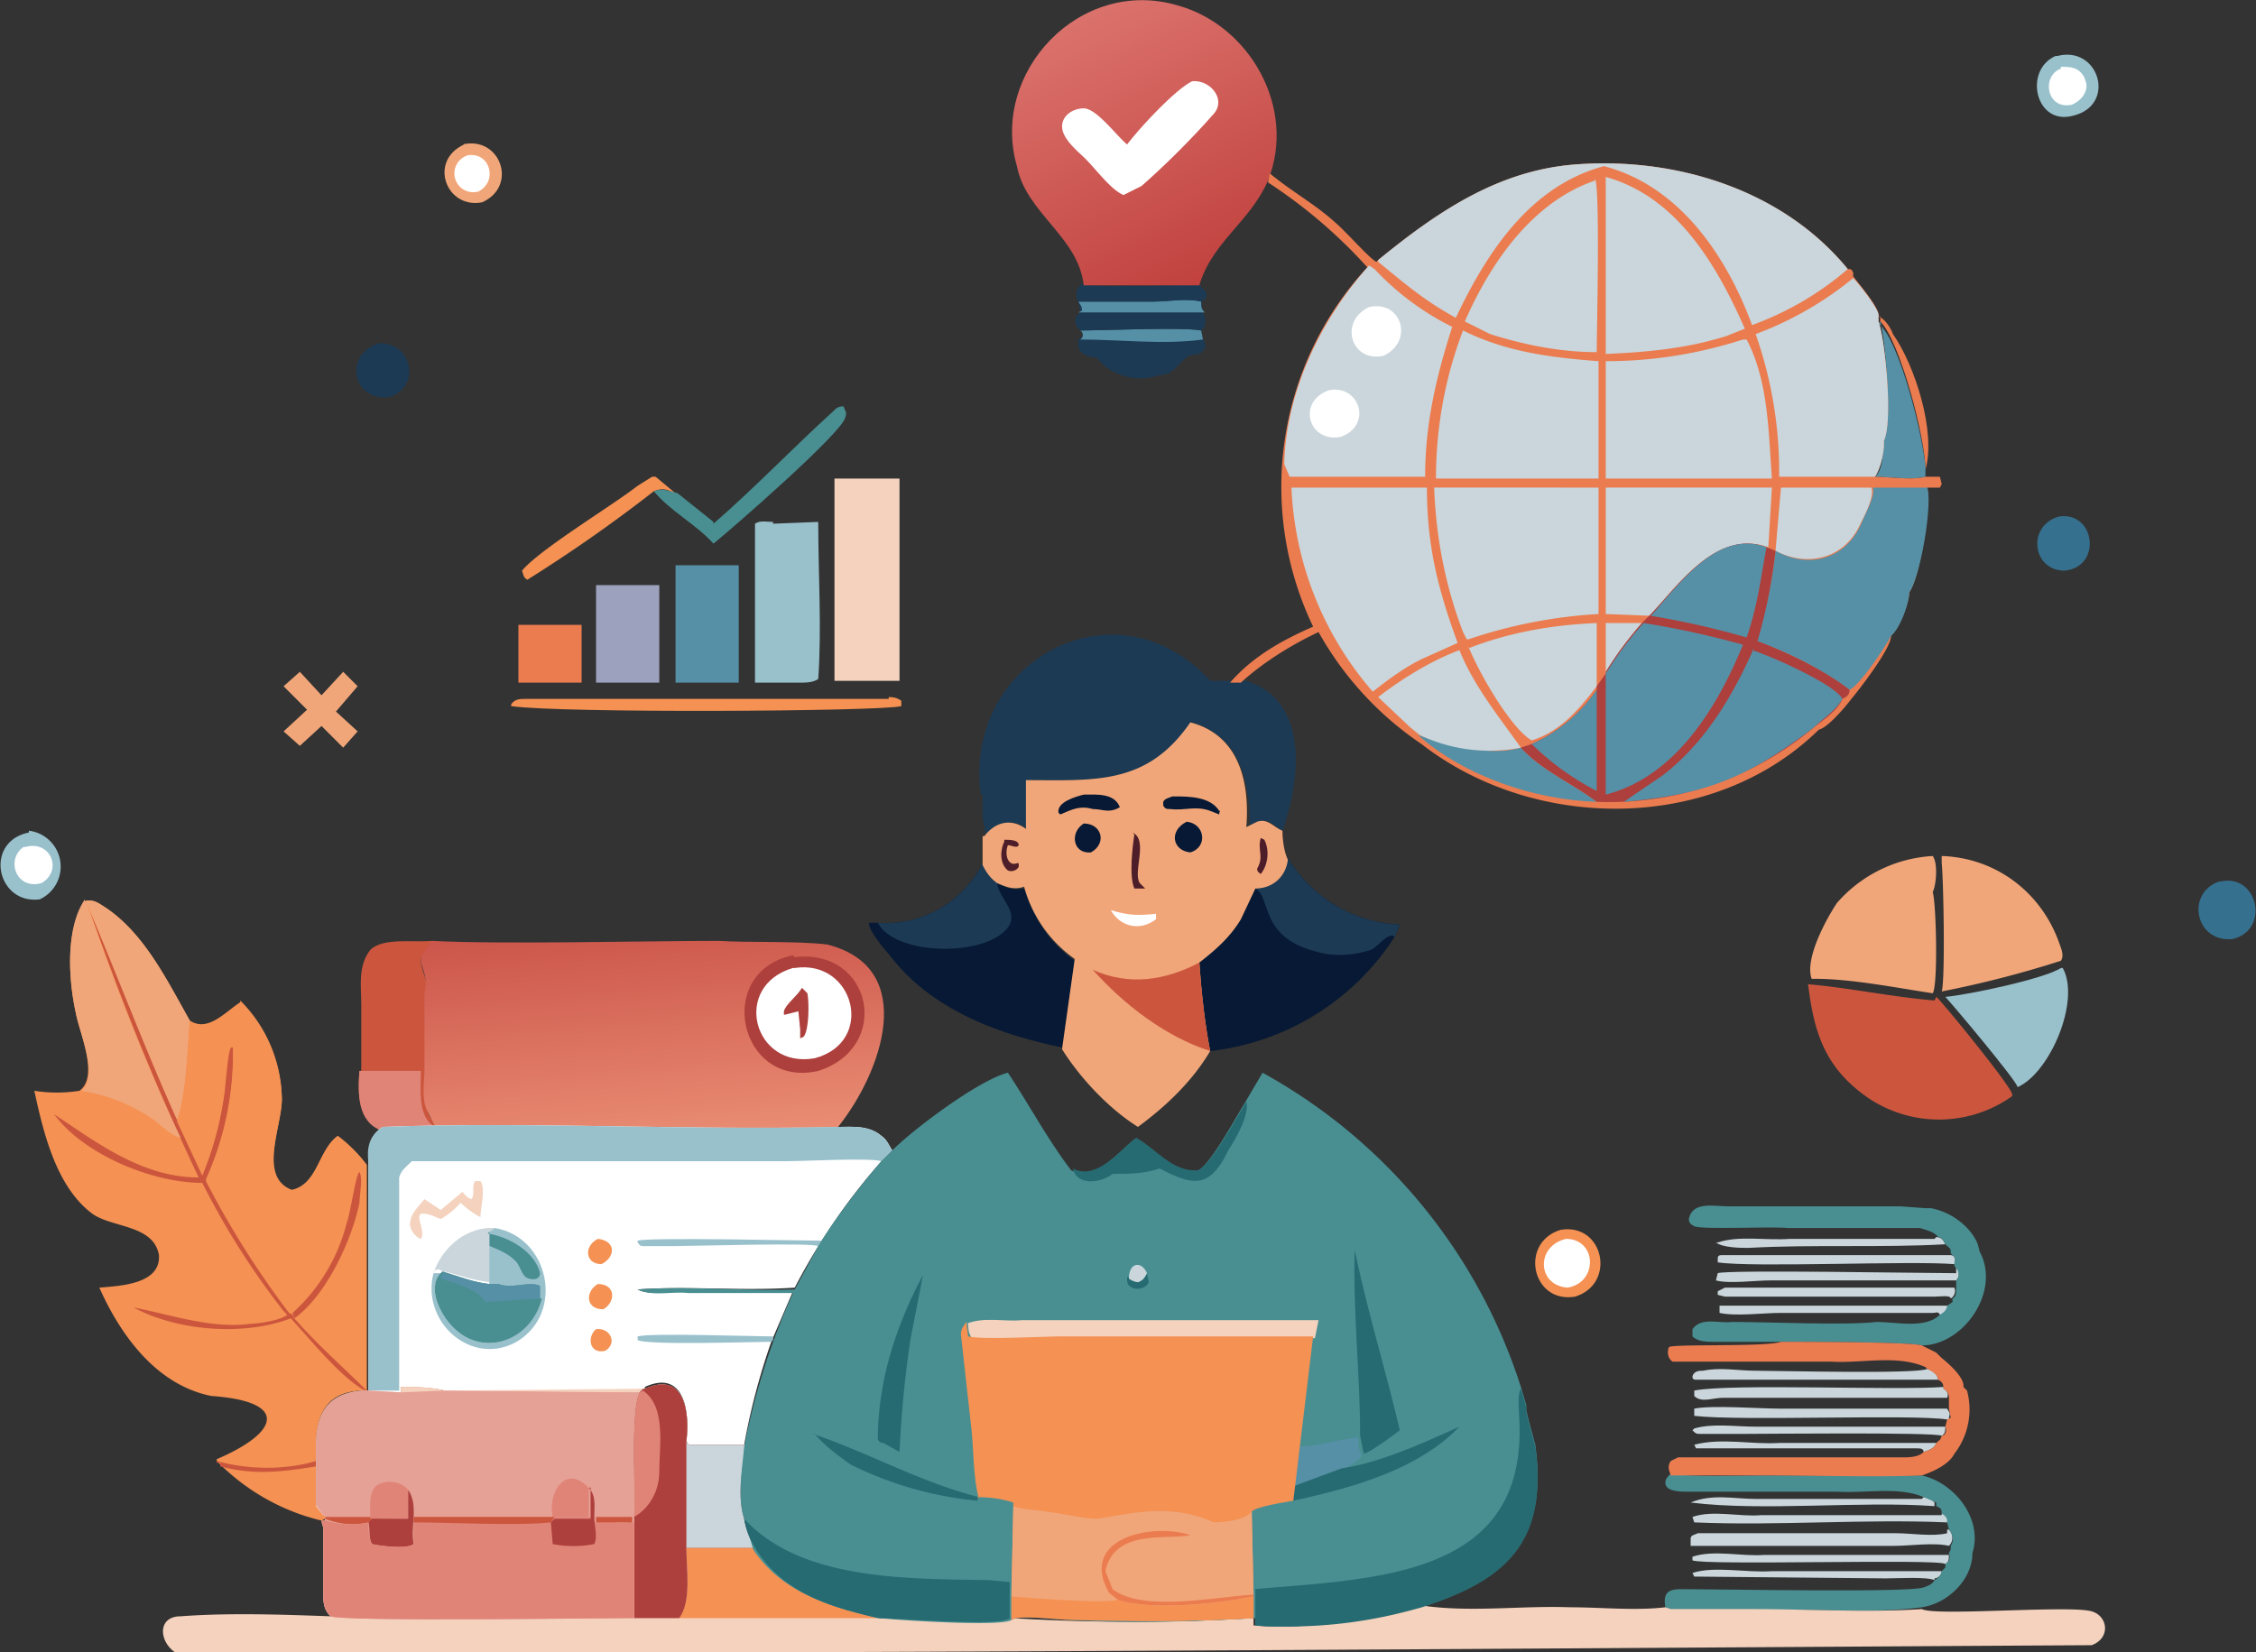 <svg xmlns="http://www.w3.org/2000/svg" data-name="Layer 1" viewBox="0 0 124.9 91.5"><rect x="0" y="0" width="124.9" height="91.5" fill="#333333" stroke="none"/><defs><linearGradient id="a" x1="84.8" x2="76.1" y1="87.8" y2="106" gradientTransform="matrix(.79 0 0 -.79 0 84.7)" gradientUnits="userSpaceOnUse"><stop offset="0" stop-color="#c1423f"/><stop offset="1" stop-color="#db716b"/></linearGradient><linearGradient id="b" x1="45" x2="46.3" y1="42.3" y2="27.3" gradientTransform="matrix(.79 0 0 -.79 0 84.7)" gradientUnits="userSpaceOnUse"><stop offset="0" stop-color="#cc564b"/><stop offset="1" stop-color="#e98c73"/></linearGradient></defs><path d="M104 17.5c.4.2.7.7.8 1 1.2 1.7 2.4 5.4 1.8 7.5 0-1.7-1.4-7.1-2.5-8.2v-.3Z" fill="#eb7c50"/><path d="m36.3 26.4 1.2 1c-.5-.3-.8-.4-1.3-.2a83 83 0 0 1-7 4.9c-.2-.1-.2-.2-.3-.5 1-1.2 5-3.6 6.4-4.7l.8-.5h.2Z" fill="#f49153"/><path d="M28.8 34.6h3.4v3.2h-3.5v-3.2Z" fill="#eb7c50"/><path d="M39.5 29c2.3-2 4.4-4.2 6.6-6.2.2-.2.3-.3.6-.3.1.3.2.3.1.6-.1.8-6.3 6.2-7.3 7-1-1.1-2.4-1.8-3.3-2.9.5-.2.8 0 1.3.1l2 1.6Z" fill="#498f92"/><path d="M106.5 82.9c.3 0 .4.1.6.3v.2c-4.1-.3-9.5.3-13.5-.2 1.2-.5 2.4-.2 3.6-.2h9.2l.1-.1Zm0-2.5c0-.2-.2-.2-.4-.2H93.9l-.1-.2c1.5-.4 3.2 0 4.7-.1h8.7c-.1.3-.4.4-.7.5Z" fill="#cad6db"/><path d="M49.2 38.6c.2 0 .4 0 .7.2v.3c-1.1.3-18.9.4-21.6 0V39c.2-.3.5-.3.8-.3h20.1Z" fill="#f49153"/><path d="M107.2 68.5c.3 0 .4.2.5.4-3.6.2-7.3 0-10.9.2-.4 0-1.4 0-1.8-.3h.1c1.2-.4 2.6-.1 4-.2h8l.1-.1Zm.2 4.3c-.1-.2-.2-.1-.4-.1h-8.4c-1 0-2.5.2-3.4 0v-.4H108c0 .2-.3.4-.5.5Zm-.3 14.7c-.4-.2-2.1-.1-2.7-.1l-10.6-.1-.1-.2c1.2-.4 3 0 4.4-.1h9.4c0 .2-.2.4-.4.4Zm.4-8c-.4-.2-10-.1-11.1-.1h-2.2c-.3 0-.3 0-.5-.2l.1-.1c1-.3 2.3-.1 3.4-.1h10.5c0 .2 0 .4-.2.5Zm.5-10c.2 0 .3.2.2.5-2.4-.2-11.2.2-13.1-.1v-.2c0-.2.1-.2.3-.2H108Zm0 2.4c0-.2-.6-.1-.9-.1H95.5l-.4-.1v-.2l.4-.2h12.7c.1.2 0 .5-.2.6Zm.3-1.8c.2.3.2.6 0 .8H98c-.8 0-2.3.2-3 0l.1-.4c.5-.2 11.4 0 13.2 0V70Zm-.4 16c0 .2 0 .4-.2.5-.4-.3-13.4.1-14-.2v-.2c1.2-.4 2.7 0 4-.1h10.2Zm-.4-2.3c.2.1.4.3.3.5-4.6-.2-9.4.2-14 0l-.1-.3c1.1-.4 2.6 0 3.8-.1h10Z" fill="#cad6db"/><path d="M21 19c1.9 0 2.3 2.5.5 3-2 .2-2.5-2.4-.5-3Z" fill="#1c3a54"/><path d="M114 28.6c2-.3 2.4 2.8.3 3-1.8 0-2.1-2.5-.3-3Z" fill="#35708e"/><path d="M107.6 76.9c.2.1.3.3.2.5H95.4c-.6 0-1.2.3-1.6-.1V77c2-.4 11.1 0 13.8-.2Zm-1-1.1c.3 0 .7.3.7.6H93.9c-.2 0-.2-.1-.2-.2.1-.3.4-.3.6-.3.9-.2 2 0 2.8 0 1.2 0 9.1.2 9.6-.1Z" fill="#cad6db"/><path d="M33.1 32.4h3.4v5.4H33v-5.4Z" fill="#9ca2bd"/><path d="M107.8 78.6c-2-.3-11.5.1-14-.2V78c1-.2 3.6 0 4.7 0h9.3c.1.2.2.2.1.5v.1Z" fill="#cad6db"/><path d="M123 48.8c2-.4 2.7 2.7.6 3.2-2.1.2-2.6-2.6-.7-3.2Z" fill="#35708e"/><path d="M25.6 8c2.1-.5 3.1 2.3 1.1 3.2-2 .4-3-2.3-1-3.2Z" fill="#f1a679"/><path d="M25.9 8.6c1.2-.2 1.7 1.4.6 2a1 1 0 0 1-.6-2Z" fill="#fff"/><path d="M17.5 81v2.3l.5.7v.1l-.2.1a12 12 0 0 1-5.6-3.1c1.9.4 3.5.3 5.3 0Z" fill="#f49153"/><path d="M37.4 31.3h3.5v6.5h-3.5v-6.5Z" fill="#5690a6"/><path d="M113.9 3.1c2.3-.6 3.3 2.7.9 3.3-2.1.6-2.8-2.5-1-3.3Z" fill="#99c1cc"/><path d="M114.1 3.7c.5 0 1 0 1.3.6l.1.3c.1.5-.3 1-.8 1.2-1.4.3-1.7-1.6-.6-2Z" fill="#fff"/><path d="M107.9 84.7c.2.2.3.6 0 .9-.8-.2-2.2 0-3 0H93.6v-.4c0-.2.2-.2.4-.3h11c.8 0 2 .2 2.8 0v-.2Z" fill="#cad6db"/><path d="m16.6 37.2 1.2 1.3 1.2-1.3.8.8-1.2 1.4 1.2 1.1-.8.9-1.2-1.2-1.2 1.1-.9-.8 1.3-1.2-1.3-1.3.9-.8Z" fill="#f1a679"/><path d="M86.4 68.1c2.4-.4 3.1 3 .8 3.7-2.4.4-3.1-3-.8-3.7Z" fill="#f49153"/><path d="M86.7 68.6c1.7 0 1.8 2.4.1 2.7-1.7-.1-1.8-2.3-.1-2.7Z" fill="#fff"/><path d="M1.6 46a2 2 0 0 1 .6 3.8c-2.4.3-3.1-3.2-.6-3.7Z" fill="#99c1cc"/><path d="M1.4 46.9c1.4-.4 2.1 1.3.9 2-1.4.4-2-1.3-1-2Z" fill="#fff"/><path d="M104 17.9c1.2 1 2.5 6.4 2.6 8v.5c-.7.2-2 0-2.8 0 .4-.3.5-1.3.4-1.8v-.1c.6-1 .2-5.5-.1-6.7Z" fill="#5690a6"/><path d="m42.8 29 2.5-.1c0 2.9.2 5.9 0 8.7-.3.2-.7.2-1 .2h-2.5V29c.3-.2.6-.1 1-.1Z" fill="#99c1cc"/><path d="M59.8 18.3c1.2 0 5.8-.2 6.7 0l.1.5c.1.1.2.3.1.5-.3.5-.7.2-1 .5-.7.5-.6.9-1.6 1-1.2.4-2.6 0-3.4-1-.4 0-1-.2-1-.7v-.3c.3-.1.3-.4.1-.5Z" fill="#1c3a54"/><path d="M59.8 18.3c1.2 0 5.8-.2 6.7 0l.1.5c-2.2.3-4.6 0-6.8 0 .2-.1.2-.4 0-.5Z" fill="#5690a6"/><path d="M46.2 26.5h3.6v11.2h-3.6V26.6Z" fill="#f4d2bd"/><path d="M60 15.8c2 .1 4.3 0 6.4 0l.4.4c0 .3-.1.4-.3.5l.1.6c.2.3.2.8-.1 1-1-.2-5.5 0-6.7 0-.3-.3-.4-.7 0-1v-.1l-.1-.5c-.2-.4-.1-.7.2-1Z" fill="#1c3a54"/><path d="M59.7 16.7h4.2c.8 0 1.8-.2 2.6 0 0 .3 0 .4.2.6h-7l.2-.1c0-.3-.1-.3-.2-.5Z" fill="#5690a6"/><path d="M60 15.8c2 .1 4.3 0 6.4 0l.4.4c0 .3-.1.4-.3.5-.8-.2-1.9 0-2.6 0h-4.2c-.2-.4-.1-.7.2-1Z" fill="#1c3a54"/><path d="M114.2 53.6c1 1.8-.7 5.8-2.5 6.6 0-.3-3.7-4.7-4-5 1.2-.1 5.5-1 6.4-1.6Z" fill="#99c1cc"/><path d="M107.5 47.4c3 .1 5.5 2 6.5 4.8.1.3.3.7.1 1a58 58 0 0 1-6.6 1.7c.2-.6.1-6.2 0-7.1v-.4Z" fill="#f1a679"/><path d="M20 59.3v-3.7c0-1-.2-2.1.5-3 .7-.7 2.4-.4 3.4-.5l-.6 1c0 .7.4 1 .3 1.9v4.2c0 .8-.2 1.7.1 2.4.1.3.4.6.4.9h-3c-1.3-.4-1.3-2-1.2-3.2Z" fill="#cb563d"/><path d="M20 59.3h3.3c0 1-.2 2.6.8 3.1-1 0-2 0-3 .2-1.3-.5-1.3-2-1.2-3.3Z" fill="#e08477"/><path d="M106.4 81.7c1.8.4 3.4 2.4 2.8 4.3 0 1.5-1.4 2.8-2.8 3-3 .4-6.2 0-9.3.2h-4.6l-.3-.2c-.2-1.1.5-1 1.3-1 1.9 0 12.3.2 13-.1.3-.1.5-.2.6-.4.2-.1.4-.3.4-.5l.2-.2v-.2c.2-.1.3-.3.2-.6l.1-.2v-.2c.2-.3.1-.7-.1-.9l-.1-.4c0-.2 0-.3-.3-.5 0-.3-.1-.3-.3-.4v-.2l-.7-.3c-1.4-.6-3.2-.2-4.8-.3h-8.2c-.5 0-1.3 0-1.3-.5 0-.2.1-.3.3-.5 1 .2 4 .1 5.3.1h8.6Z" fill="#498f92"/><path d="M100.5 54.2h-.2c-.4-1.1.8-3.3 1.4-4.2a7.6 7.6 0 0 1 5.3-2.6c.3.4.2 1.6 0 2 .2.6.3 5.2 0 5.6-2-.3-4.5-.8-6.5-.8Z" fill="#f1a679"/><path d="M99.1 66.8h-3.4c-.8 0-2-.3-2.2.7 0 .2.1.3.3.4.4.2 4.3 0 5.2.1h7.3c.3.1.8.2 1 .5.2 0 .3.2.4.4.2.2.3.2.3.4v.1c.2.2.3.3.2.5v.2c.3.3.3.6.1.8v.4c0 .3 0 .5-.2.6v.2l-.3.2c0 .2-.2.4-.4.5-.8.8-2.4.4-3.5.4-1.7.2-6 0-8 0-.7.1-1.7-.3-2.2.4v.4c.3.3.8.3 1.2.3h3.8c1 0 7.1 0 7.7.2 2.3 0 4.4-3 3.2-5.2l-.1-.4c-.4-1-1.5-1.8-2.6-2h-.3l-1.4-.1h-6Z" fill="#498f92"/><path d="M99.1 66.8h6.1-6Z" fill="#cad6db"/><path d="M100.1 54.5c2.3.2 4.6.7 7 .9l.1-.2c.1 0 4.2 5 4.2 5.4v.1a7 7 0 0 1-8.5-.3c-2-1.6-2.5-3.5-2.8-5.9Z" fill="#cb563d"/><path d="M107.5 75.2s1.3 1 1.2 1.6l.2.2a4 4 0 0 1-.7 3.5c-.3.6-1.2 1-1.8 1.2-2.2.1-6.4 0-8.7 0h-5.2c-.1-.3-.2-.5 0-.8l.4-.2h12.3c.5 0 1 0 1.3-.3.3-.1.6-.2.7-.5.2-.2.2-.1.3-.4.2 0 .3-.3.2-.5l.1-.4.2-.1-.1-.5v-.6c0-.2-.1-.4-.3-.5 0-.3-.1-.4-.3-.5 0-.3-.4-.5-.6-.6l-.1-.1c-1.6-.7-3.5-.2-5.2-.3h-8.8c-.3-.2-.3-.6-.2-.8.1-.2 5.4 0 6.2-.3 1.1 0 7.2 0 7.8.2l.8.4.3.3Z" fill="#eb7c50"/><path d="M54.4 47.8c.2.5.4.8.8 1.1.5.3 1 .4 1.5.3.5 1.6 1.4 3 2.8 4l-.7 4.8c-3.4-.7-7-2-9.3-4.8-.4-.5-1.4-1.6-1.4-2.1h.5a6 6 0 0 0 5.8-3.3Z" fill="#071934"/><path d="M54.4 47.8c.2.5.4.8.8 1.1.1.8 1.1 1.5.7 2.3-1 1.8-6.3 1.8-7.3-.1a6 6 0 0 0 5.8-3.3Z" fill="#1c3a54"/><path d="M71.3 47.5a7.6 7.6 0 0 0 6.2 3.7l-.3.7A14 14 0 0 1 67 58.2c-.3-1.5-.5-3.4-.6-5 .9-.6 1.7-1.3 2.3-2.3l.8-1.7c1 0 1.6-.7 1.8-1.6Z" fill="#071934"/><path d="M71.3 47.5a7.6 7.6 0 0 0 6.2 3.7l-.3.7-.1-.1c-.4 0-.8.6-1.2.8-1 .3-2 .4-3 .1-3.2-.8-2.5-3-3.4-3.5 1 0 1.6-.7 1.8-1.6Zm-17-3.5c-1-7.4 7.5-12 12.7-6.3h2c3.5 1.1 3 5.5 2 8.3-.4-.2-.7-.7-1.3-.5-.2 0-.4.2-.5.3 0-2.5-.5-5-3.2-5.8-2.4 3.5-5.3 3.2-9 3.2l-.1 2.7c-.8-.6-1.7-.4-2.3.4l-.2-1V44Z" fill="#1c3a54"/><path d="M60 15.8c-.3-2.7-3.2-4-3.7-6.6C54.8 4 59.8-1.3 65.2.3c4 1.1 6.6 5.7 5 9.7-1 2.3-3.1 3.4-3.8 5.8H60Z" fill="url(#a)"/><path d="M66 4.5c1-.1 1.9 1 1.2 1.8a46 46 0 0 1-4 4l-1 .5c-.7-.3-1.5-1.4-2.1-2-.4-.4-1.3-1.1-1.3-1.8 0-.6.6-1 1.2-1 .7 0 1.8 1.5 2.4 2C63 7.2 65 5 66 4.5Z" fill="#fff"/><path d="M65.9 40c2.7.7 3.3 3.3 3.1 5.8l.6-.3c.6-.2.9.3 1.4.5 0 .5.1 1.2.3 1.6-.1.9-.8 1.6-1.8 1.6l-.8 1.7c-.6 1-1.4 1.7-2.3 2.4.1 1.5.3 3.4.6 4.9-1 1.7-2.5 3.1-4 4.2-1.6-1-3.2-2.7-4.2-4.3l.7-5a7.2 7.2 0 0 1-2.8-4c-.6.2-1 0-1.5-.2-.4-.3-.6-.6-.8-1v-1.6h.1c.6-.8 1.5-1 2.3-.4v-2.7c3.8 0 6.7.3 9.1-3.2Z" fill="#f1a679"/><path d="m69.8 46.4.2.1c.3.6.2 1.4-.2 1.9-.1-.1-.2-.1-.2-.3.4-.7 0-1 .2-1.7Zm-14.2.1c.3 0 .8 0 .8.3-.1.2-.4 0-.6 0-.2.5 0 1.2.5 1h.1v.2c-.1.2-.4.3-.6.2-.5-.4-.4-1.2-.2-1.6Zm7.1-.4c.9.4 0 2.2.4 2.8l.3.3h-.6c-.3-.7-.1-2.3 0-3Z" fill="#4d1e29"/><path d="M61.5 50.4c1 .3 1.5.3 2.5.2v.3c-.9.7-2 .4-2.5-.5Z" fill="#fff"/><path d="M60 45.6c1 0 1.3 1.1.4 1.6-1 .1-1.2-1.1-.4-1.6Zm5-1.5c.8 0 2 0 2.5.8.1 0 0 0 0 .2l-.5-.2c-.8-.3-1.4 0-2.2-.1-.2 0-.3 0-.4-.2v-.2c.1-.2.3-.2.5-.3Zm.7 1.4c1 .1 1.2 1.4.2 1.7-1-.1-1.2-1.2-.2-1.7ZM60 44c.7 0 1.7-.1 2 .7l-.2.1c-.5.2-.8 0-1.3 0-.7-.2-1.1 0-1.8.3l-.1-.1c-.1-.6 1-.9 1.4-1Z" fill="#071934"/><path d="M60.5 53.7c2 .9 4 .6 5.9-.4.1 1.5.3 3.4.6 4.9-2.5-.8-4.8-2.6-6.5-4.5Z" fill="#cb563d"/><path d="M23.9 52.1c3.8.2 11.9 0 15.9 0 1.5.1 4.4 0 6 .2 5.1 1.3 3 7.1.6 10.1-7.1.2-15.2 0-22.3 0l-.4-.8c-.4-.7-.2-1.6-.2-2.4V55c.2-.9-.1-1.2-.2-1.8 0-.4.4-.7.5-1Z" fill="url(#b)"/><path d="M44 53c4.3-.5 5.4 5 1.3 6.3-4.4 1-5.8-5.5-1.4-6.4Z" fill="#ad3f3c"/><path d="M44 53.6c3.3-.5 4.5 4.1 1.1 5-3.4.6-4.6-4-1.2-5Z" fill="#fff"/><path d="m44.4 54.7.3.3c.1.5.1 2-.2 2.4l-.2.1V57l-.1-1-.8.2V56c.1-.4.7-.8 1-1.3Z" fill="#ad3f3c"/><path d="M4.7 49.9c.3-.1.6 0 .9.2 2.3 1.4 3.6 4.1 4.9 6.4 1 .7 2-.5 2.8-1a7.8 7.8 0 0 1 2.3 5.2c.1 1.5-1.4 4.5.6 5.2 1.4-.3 1.4-2.2 2.5-3a8 8 0 0 1 1.6 1.6V77h-.1c-2.4 0-2.8 1.7-2.7 3.7v.4c-1.8.3-3.4.5-5.3 0l-.2-.2v-.1c3.5-1.5 4-3.2-.3-3.5-3-.6-5-3.3-6.2-6 1.2-.1 3.4-.2 3.3-1.8-.3-1.7-2.6-1.5-3.7-2.3-2-1.5-2.7-4.5-3.2-6.8a8 8 0 0 0 2.5 0c1.1-.8 0-3.2-.2-4.3-.4-1.8-.6-4.6.5-6.2Z" fill="#f49153"/><path d="M12.2 81H12v-.1c1.8.5 3.8.5 5.5 0v.3c-1.9.3-3.4.5-5.3 0ZM4.8 50c1.7 4 3.2 8 5 12l1.4 3c.6-1.4 1-3 1.2-4.4 0-.5.1-2.5.3-2.8l.2.1a17 17 0 0 1-1.5 7.4c1.3 2.5 2.8 5 4.6 7.2l.2.2.1.3 4 3.9v.1h-.1c-1.3-.7-3-2.8-4.1-4-2.6 1-6.3.7-8.7-.6 2.1.4 4.3 1.2 6.5.9.4 0 1.7-.2 2-.5l-.2-.2a42.7 42.7 0 0 1-4.5-7.1c-2.8 0-6.6-1.6-8.2-3.8 2.4 1.6 4.9 3.5 8 3.5a144 144 0 0 1-6.2-15.3Z" fill="#cb563d"/><path d="M4.7 49.9c.3-.1.6 0 .9.2 2.3 1.4 3.6 4.1 4.9 6.4-.1 1.3-.2 4.3-.7 5.5-1.8-4-3.3-8-5-12C6.2 54.1 8 58.8 10 63c-.5-.1-1.1-.7-1.5-1a9.7 9.7 0 0 0-4-1.6c1-.8-.1-3.2-.3-4.3-.4-1.8-.6-4.7.5-6.3Z" fill="#f1a679"/><path d="M13.3 55.4a7.8 7.8 0 0 1 2.3 5.3c.1 1.5-1.4 4.5.5 5.2 1.5-.3 1.5-2.2 2.6-3a8 8 0 0 1 1.6 1.6V77c-1.3-1.3-2.7-2.5-4-4l-.1-.2-.2-.1a49.8 49.8 0 0 1-4.6-7.3 17 17 0 0 0 1.5-7.4h-.1c-.2.2-.3 2.2-.4 2.7a18 18 0 0 1-1.2 4.4l-1.4-3c.5-1.2.6-4.2.7-5.5 1 .7 2-.5 2.8-1Z" fill="#f49153"/><path d="M16.2 72.7a10 10 0 0 0 3-5c.2-.5.5-2.7.7-2.8.2.3 0 1.3 0 1.7-.4 2-1.8 5.1-3.6 6.4l-.1-.3Z" fill="#cb563d"/><path d="M46.4 62.4c.8 0 1.7-.1 2.4.5.3.2.4.5.6.8l-.6.6a34.7 34.7 0 0 0-4.8 7c-2.9.2-5.9-.1-8.7.1.8.4 1.9 0 2.8.1h5.8l-1.2 2.8a37 37 0 0 0-1.5 5.7h-2.9c-.2 0-.2 0-.3-.2.2-1.6-.1-4-2.3-3v.2l-.3.1H24.6V77c-.8-.2-1.6-.1-2.4-.2v.3h-1.8V64.4c0-.8 0-1.5.8-2 8.1-.3 17 .2 25.2 0Z" fill="#fff"/><path d="M33 73.6c.8-.1 1.2.8.5 1.2-.9.2-1-.8-.5-1.2Zm.1-2.5c1 0 1 1 .3 1.4-1 0-1-1-.3-1.4Zm0-2.5c1 .1 1 1 .2 1.4-.9 0-1-1-.2-1.4Z" fill="#f49153"/><path d="m24.6 77 11-.1-.2.2-10.8-.1Z" fill="#f4d2bd"/><path d="M42.7 74.3c-.9 0-7 .2-7.4-.1V74c.7-.2 6.4 0 7.5 0v.2Zm2.6-5.3c-.4-.2-7 0-7.9 0h-1.8c-.2 0-.2-.1-.3-.2v-.1c.7-.2 9 0 10.2 0l-.2.3Z" fill="#99c1cc"/><path d="M26.3 65.4h.3c.3.4 0 1.5 0 2a5 5 0 0 1-1.1-.8 4 4 0 0 1-1.1.9c-.3-.1-.6-.3-1-.3-.5 0 .2 1-.1 1.4-.3-.1-.6-.5-.6-.8 0-.6.5-1 .8-1.4l.9.6 1.2-1c.1.1.2.3.5.4.2-.2 0-.7.2-1Z" fill="#f4d2bd"/><path d="M24 70.5c.5-1.5 1.9-2.6 3.4-2.5l-.3.3V71c-.9-.1-1.7-.4-2.5-.6h-.1c-.3-.2-.3-.1-.5 0Z" fill="#cad6db"/><path d="m27 68.3.4-.3c3 .5 3.9 4.7 1.2 6.3-2.5 1.4-5.3-1.1-4.6-3.8h.5c-.9.7-.2 2.1.4 2.8 1.7 2 4.5 1 5-1.4v-.7c-.6-.3-1.5.2-2.3 0h-.5v-3Z" fill="#99c1cc"/><path d="M27 68.3c1.2.2 2.6 1 2.9 2.2 0 .3-.3.4-.6.3-.4 0-.5-.8-.8-1-.4-.4-1-.6-1.4-.8v-.8Z" fill="#498f92"/><path d="M27.1 69c.5.2 1 .4 1.4.8.3.3.4 1 .8 1-.5.1-1.3 0-1.7.4h-.5V69Z" fill="#99c1cc"/><path d="M30 71.9c-.6 2.4-3.4 3.4-5.1 1.4-.6-.7-1.3-2.1-.4-2.9 1 .3 1.7.6 2.6.7h.5c.8.3 1.7-.2 2.3.1v.7Z" fill="#498f92"/><path d="M24.6 70.5c.8.2 1.6.5 2.5.6h.5c.8.3 1.7-.2 2.3.1v.7l-3 .2c-.6-.8-1.6-1-2.5-1.3v-.1l.2-.3Z" fill="#5690a6"/><path d="M46.4 62.4c.8 0 1.7-.1 2.4.5.3.2.4.5.6.8l-.6.6c-.6-.2-4.3 0-5.3 0H22.8c-.3.3-.6.5-.7.9V77h-1.7V64.4c-.1-.8 0-1.5.8-2 8-.3 17 .2 25.2 0Z" fill="#99c1cc"/><path d="M35.7 76.9c2.2-1 2.5 1.3 2.3 2.9.1.2.1.2.3.2h3c-.2 1.3-.5 2.8-.1 4.1 0 .6.3 1.1.5 1.6 1.6 2.5 4.3 3.3 7 3.9.8 0 6.8.5 7.3 0a112 112 0 0 0 13.4 0v.4c2.4.3 7-.4 9.3-1.1 2.7.4 5.5 0 8.2.1 1.8 0 3.6.2 5.3 0l.3.1H97c3.2 0 6.3.2 9.4 0 .7.4 7.8-.2 9.3.1 1 .2 1.2 1.5.1 1.9-35.1.2-71 .5-106.1.4-.9-.6-1-2 .3-2 2.7-.2 5.5-.1 8.3 0-.4-.4-.4-.8-.4-1.3v-3.6l-.1-.4h.2V84a3 3 0 0 1-.5-.6v-2.7c-.1-2 .3-3.6 2.7-3.7h.2l1.8.1v-.3c.8 0 1.6 0 2.4.2l10.8.1.2-.1v-.1Z" fill="#f4d2bd"/><path d="M41.8 85.7c1.5 2.5 4.2 3.3 6.8 3.9h-11c.7-1 .4-2.8.4-3.9h3.8Z" fill="#f49153"/><path d="M35.7 76.9c2.2-1 2.5 1.3 2.3 2.9.1.2.1.2.3.2h3c-.2 1.3-.5 2.8-.1 4.1 0 .6.3 1.1.5 1.6H38c0 1.1.3 3-.4 3.9h-2.5v-5.7c.1-1.6-.3-5.6.3-6.8l.2-.2Z" fill="#ad3f3c"/><path d="m35.4 77.1.2-.1c1.3.9.9 3.1.9 4.5 0 1-.5 2-1.4 2.5.1-1.7-.2-5.6.3-6.9Z" fill="#e08477"/><path d="M38 79.8c.1.2.1.2.3.2h3c-.2 1.3-.5 2.8-.1 4.1.1.6.3 1.1.6 1.6H38v-6Z" fill="#cad6db"/><path d="M22.2 76.8c.8 0 1.6 0 2.4.2l10.8.1c-.5 1.3-.2 5.2-.3 6.9v5.6c-2.4 0-16 .2-16.8-.1-.4-.4-.4-.8-.4-1.3v-3.6l-.1-.3.2-.1V84a3 3 0 0 1-.5-.7v-2.6c-.1-2 .3-3.6 2.7-3.7h.2l1.8.1V77Z" fill="#e6a196"/><path d="M22.2 76.8c.8 0 1.6 0 2.4.2l-2.4.1V77Z" fill="#f4d2bd"/><path d="M33 84h2v.4c-.3-.2-1.6 0-2 0V84Zm-15 0h4.6c-.7.2-1.4 0-2 .2l-.2.1a4 4 0 0 1-2.4-.2Z" fill="#cb563d"/><path d="M20.5 84c0-.5-.1-1.3.3-1.7.5-.4 1.4-.3 1.8.2v1.6h-2.1Z" fill="#e08477"/><path d="M22.6 84v-1.5c.6.9.1 2 .3 3-.4.3-1.9.1-2.3 0-.2-.3-.1-.8-.2-1.2l.2-.2h2Z" fill="#ad3f3c"/><path d="M30.6 84c-.3-1.3.7-3 2-1.6V84h-2Z" fill="#e08477"/><path d="M32.6 82.4c.4.4.3 1 .3 1.6v.3h2.2v5.3c-2.4 0-16 .2-16.8-.1-.4-.4-.4-.8-.4-1.3v-3.6l-.1-.4h.2c.7.2 1.7.3 2.4.1 0 .4 0 .9.2 1.2.4.1 2 .3 2.3 0V84h9.8v-1.7Z" fill="#e08477"/><path d="M22.9 84h7.8l-.2.3c-1.8.2-5.7 0-7.6 0v1.1-1.3Z" fill="#cb563d"/><path d="M32.6 82.4c.4.4.3 1 .3 1.6 0 .5.2 1.1 0 1.5a6 6 0 0 1-2.3 0l-.1-1.2.2-.2h2v-1.7Z" fill="#ad3f3c"/><path d="M76.3 14.4c3.3-2.7 6.7-5 11-5.3 5.5-.4 11.4 1.4 15 5.8.2 0 .2 0 .3.2v.2c.3.4 1.5 1.8 1.4 2.2v.3c.4 1.1.8 5.6.3 6.6v.2c0 .5-.2 1.4-.5 1.8.8 0 2.1.2 2.8 0h.8l.1.4-.1.2h-.7c.2 1-.4 5-1 5.8 0 .6-.6 2-1 2.4 0 .7-1.7 2.9-2.2 3.5-.3.4-1.3 1.6-1.8 1.7-5.8 5.7-15.7 5.7-22 .8A18.1 18.1 0 0 1 73 35c-1.5.7-3.1 1.7-4.3 2.8h-.6c1.3-1.5 3-2.4 4.6-3.1a17.9 17.9 0 0 1 3-19.9 28 28 0 0 0-5.5-4.7l.1-.5c1.2 1 2.5 1.7 3.6 2.7.6.5 1.9 2 2.3 2.2Z" fill="#eb7c50"/><path d="M89 34.5h1.9a38 38 0 0 0-2 2.8v-2.8Z" fill="#cad6db"/><path d="M78.5 40.7c1.7.6 4 1.2 5.7.7 1.2 1.3 2.9 2 4.2 3-3.4-.1-7.3-1.4-9.9-3.7Z" fill="#5690a6"/><path d="M98.6 27h5c.2.5-.4 1.6-.6 2-.9 2-3 2.4-4.7 1.5l.3-3.5ZM76.3 38.6c1.3-1 2.9-2 4.5-2.6.8 2 2.2 3.7 3.4 5.4a9 9 0 0 1-5.6-.7l-.5-.4-1.8-1.7Zm5-2.7c2.3-.9 4.7-1.3 7.1-1.4V38c-1 1.3-2 2.5-3.6 3-1.2-.7-3-3.9-3.5-5.2Zm7-26c.3.4.1 8.6.1 9.6-2 0-4-.4-5.9-1l-1.4-.7c1.4-3.2 3.7-6.6 7.2-7.8Zm.6 17.1h9.2l-.2 3.3c-2.8-1-5 2-6.5 3.8l-2.5-.1v-7Zm0-17.2c4 1.1 6.2 5 7.7 8.4l-1 .4c-2.2.7-4.4.9-6.7 1V9.7Zm8.3 8.7a19 19 0 0 0 5.4-3.1c.3.3 1.5 1.8 1.4 2.1v.3c.4 1.1.8 5.6.3 6.6v.2c0 .5-.2 1.4-.5 1.8h-5.3a23 23 0 0 0-1.3-7.9Z" fill="#cad6db"/><path d="M103.7 27h3c.3 1-.4 5-1 5.8 0 .6-.5 2-1 2.4-.3.6-1.7 2.7-2.3 3a19.4 19.4 0 0 0-5.2-2.7c.6-1.7.9-3.3 1.1-5 1.8 1 3.8.5 4.7-1.4.2-.5.8-1.6.7-2Z" fill="#5690a6"/><path d="M96.5 18.8h.2c1.2 2.3 1.2 5 1.4 7.7h-9.2V20c2.6 0 5.1-.4 7.6-1.2ZM81 18.3c2.4 1.2 4.9 1.5 7.5 1.7v6.5h-9c0-2.8.5-5.6 1.5-8.2Zm6.3 8.7h1.2v7a27.3 27.3 0 0 0-7.2 1.4h-.1L81 35c-1-2.6-1.5-5.3-1.6-8H87Zm-15.7 0H79c0 3.2.6 5.6 1.7 8.6l-2 .9c-1 .5-1.8 1.1-2.7 1.8A18.4 18.4 0 0 1 71.5 27Zm4.2-12.3.3.2a15 15 0 0 0 4.3 3.2c-.9 2.8-1.5 5.4-1.5 8.3h-7.5l-.3-.7c.1-4 2-8 4.7-11Z" fill="#cad6db"/><path d="M73.6 21.6c1.7-.3 2.4 2 .6 2.6-1.8.3-2.4-2-.6-2.6Zm2.2-4.6c1.8-.4 2.5 1.9.8 2.7-1.8.4-2.5-1.9-.8-2.7Z" fill="#fff"/><path d="M76.3 14.4c3.3-2.7 6.7-5 11-5.3 5.5-.4 11.4 1.4 15 5.8A17 17 0 0 1 97 18c-1.4-3.8-4-7.7-8.2-8.8-4.1 1.1-6.5 4.8-8.2 8.4-1.8-1-2.7-1.8-4.3-3.1Z" fill="#cad6db"/><path d="M91.4 34c1.6-1.7 3.7-4.7 6.4-3.7l.5.2c-.2 1.7-.5 3.3-1 5 1.6.6 3.7 1.6 5.1 2.7 0 .3-.2.4-.4.5-.2.6-1.1 1.2-1.6 1.6a17.6 17.6 0 0 1-12 4.1c-1.3-1-3-1.7-4.2-3l.6-.2a8.7 8.7 0 0 0 3.6-3V38l.5-.7v-.1a19 19 0 0 1 2-2.7l.5-.5Z" fill="#ad3f3c"/><path d="M88.4 38.1v5.7a15 15 0 0 1-3.6-2.6 8.7 8.7 0 0 0 3.6-3Zm3-4c1.6-1.8 3.7-4.8 6.4-3.8-.3 1.6-.5 3.3-1.1 5a46 46 0 0 0-5.3-1.2ZM97 36c1 .3 4.6 1.9 5 2.7-.3.6-1.2 1.2-1.6 1.6-3.7 2.8-6 3.7-10.5 4.1l2.2-1.5c2.3-1.8 3.8-4.3 5-7Z" fill="#5690a6"/><path d="M91 34.5c1.9.3 3.7.7 5.5 1.2-1.4 3.4-3.7 7.3-7.6 8.3v-6.7a19 19 0 0 1 2-2.7Z" fill="#5690a6"/><path d="M49.4 63.7c1.2-1.2 4.8-3.9 6.4-4.3 1.2 1.8 2.2 3.7 3.5 5.4 1.3.7 2.6-1 3.5-1.7 1.1.6 2 2 3.4 1.8.7-.2 2.2-3 2.7-3.8l1-1.7a30.4 30.4 0 0 1 14.3 17.4l.3 1v.3l.2.8.3 1.1c.7 5.2-1.5 7.4-6.3 9-2.3.6-6.8 1.3-9.2 1v-.4c-3.5.2-6.9.3-10.3.1-.6 0-2.8-.3-3.2 0-.5.4-6.5 0-7.3-.1-2.7-.6-5.4-1.4-7-3.8l-.5-1.7c-.4-1.2-.1-2.8 0-4a38.5 38.5 0 0 1 2.7-8.5h-5.8c-.9-.1-2 .2-2.8-.2 2.8-.2 5.8.1 8.7 0l1.3-2.4c1-1.6 2.2-3.2 3.5-4.7l.6-.6Z" fill="#498f92"/><path d="m63.5 70.5.1.5c-.2.5-1.2.5-1.2-.1v-.2l.6.3c.3-.1.4-.3.5-.5Z" fill="#276b72"/><path d="M62.5 70.8c0-.9.7-1 1-.3-.1.2-.2.4-.5.5a1 1 0 0 1-.5-.2Z" fill="#cad6db"/><path d="M45 79.4c3 1 6 2.7 9.2 3.5l-.1.2a20 20 0 0 1-7-2c-.7-.5-1.4-1-2-1.7Z" fill="#276b72"/><path d="M72 80.1c1 0 2-.4 3.2-.5 0 .4 0 .7.2 1-.3.4-.7.5-1 .8l-2.8 1L72 80Z" fill="#5690a6"/><path d="M74.3 81.3c2.1-.3 4.5-1.4 6.5-2.3-2.3 2.4-6 3.4-9.2 4.1v-.8l2.7-1ZM51.1 70.6l-.7 3.6a62 62 0 0 0-.6 6.2l-.9-.5c-.1 0-.2 0-.3-.2 0-3.2 1-6.3 2.5-9.1ZM69 61c.2.7-.6 2.1-1 2.7-1 2.1-1.9 2-3.8 1-.9.3-1.6.3-2.6.3-.6.5-2 .7-2.2-.3 1.3.7 2.6-1 3.5-1.7 1.1.6 2 1.9 3.4 1.8.7-.2 2.2-3 2.7-3.8Zm6.3 18.5c0-3.4-.4-6.9-.3-10.3.7 3.4 1.7 6.6 2.5 10-.4.3-1.6 1.2-2 1.3l-.2-1Z" fill="#276b72"/><path d="M53.5 73.3c1-.4 2.1-.1 3.1-.2H73l-.2 1h-19c-.2-.3-.2-.6-.2-.8Z" fill="#f4d2bd"/><path d="M41.2 84.1c3.2 3.5 9.3 3.3 13.6 3.4l1.1.1v2c-.4.5-6.4 0-7.3 0-2.6-.6-5.3-1.4-6.8-3.9-.3-.5-.5-1-.6-1.6ZM69.4 88c6.7-.6 15.3-.6 14.7-9.6 0-.3-.1-1.2.1-1.5l.3 1v.3l.2.8.3 1.1c.7 5.2-1.5 7.4-6.3 8.9a26 26 0 0 1-9.2 1v-2Z" fill="#276b72"/><path d="M54.2 83c-.3-1-.3-2.6-.4-3.7l-.6-5.4c0-.3.1-.4.3-.7l.1.8c.8.2 4.2 0 5.2 0h13.9l-1 8.3-.1.8c-.5.1-2 .3-2.3.6l.1 4.5v1.4c-3.4.2-6.8.2-10.2 0-.6 0-2.8-.2-3.2 0v-1.5l.1-4.7v-.2c-.6-.2-1.3-.3-2-.3Z" fill="#f49153"/><path d="M56.1 83.4c.5.2 1.3.2 1.8.3 1 .1 2 .4 2.9.4 2.2-.4 4.2-.8 6.4.2.5 0 1.7-.1 2.1-.6l.1 4.6v1.3c-3.4.2-6.8.2-10.2 0-.6 0-2.8-.2-3.2 0v-1.5l.1-4.7Z" fill="#f1a679"/><path d="M61.4 88.2c-1.7-3 2.3-3.9 4.5-3.2-1.2.3-4.2-.4-4.7 2l.4 1c1.7 1.3 5.8.4 7.8.3v.1c-2 .4-5.6.8-7.5.2l-.5-.4Z" fill="#eb7c50"/><path d="M56 88.1v.3c1.4.1 4.7.4 5.9.2 2 .6 5.6.2 7.5-.2v1.2c-3.4.2-6.8.2-10.2.1-.6 0-2.8-.3-3.2 0V88Z" fill="#f49153"/></svg>